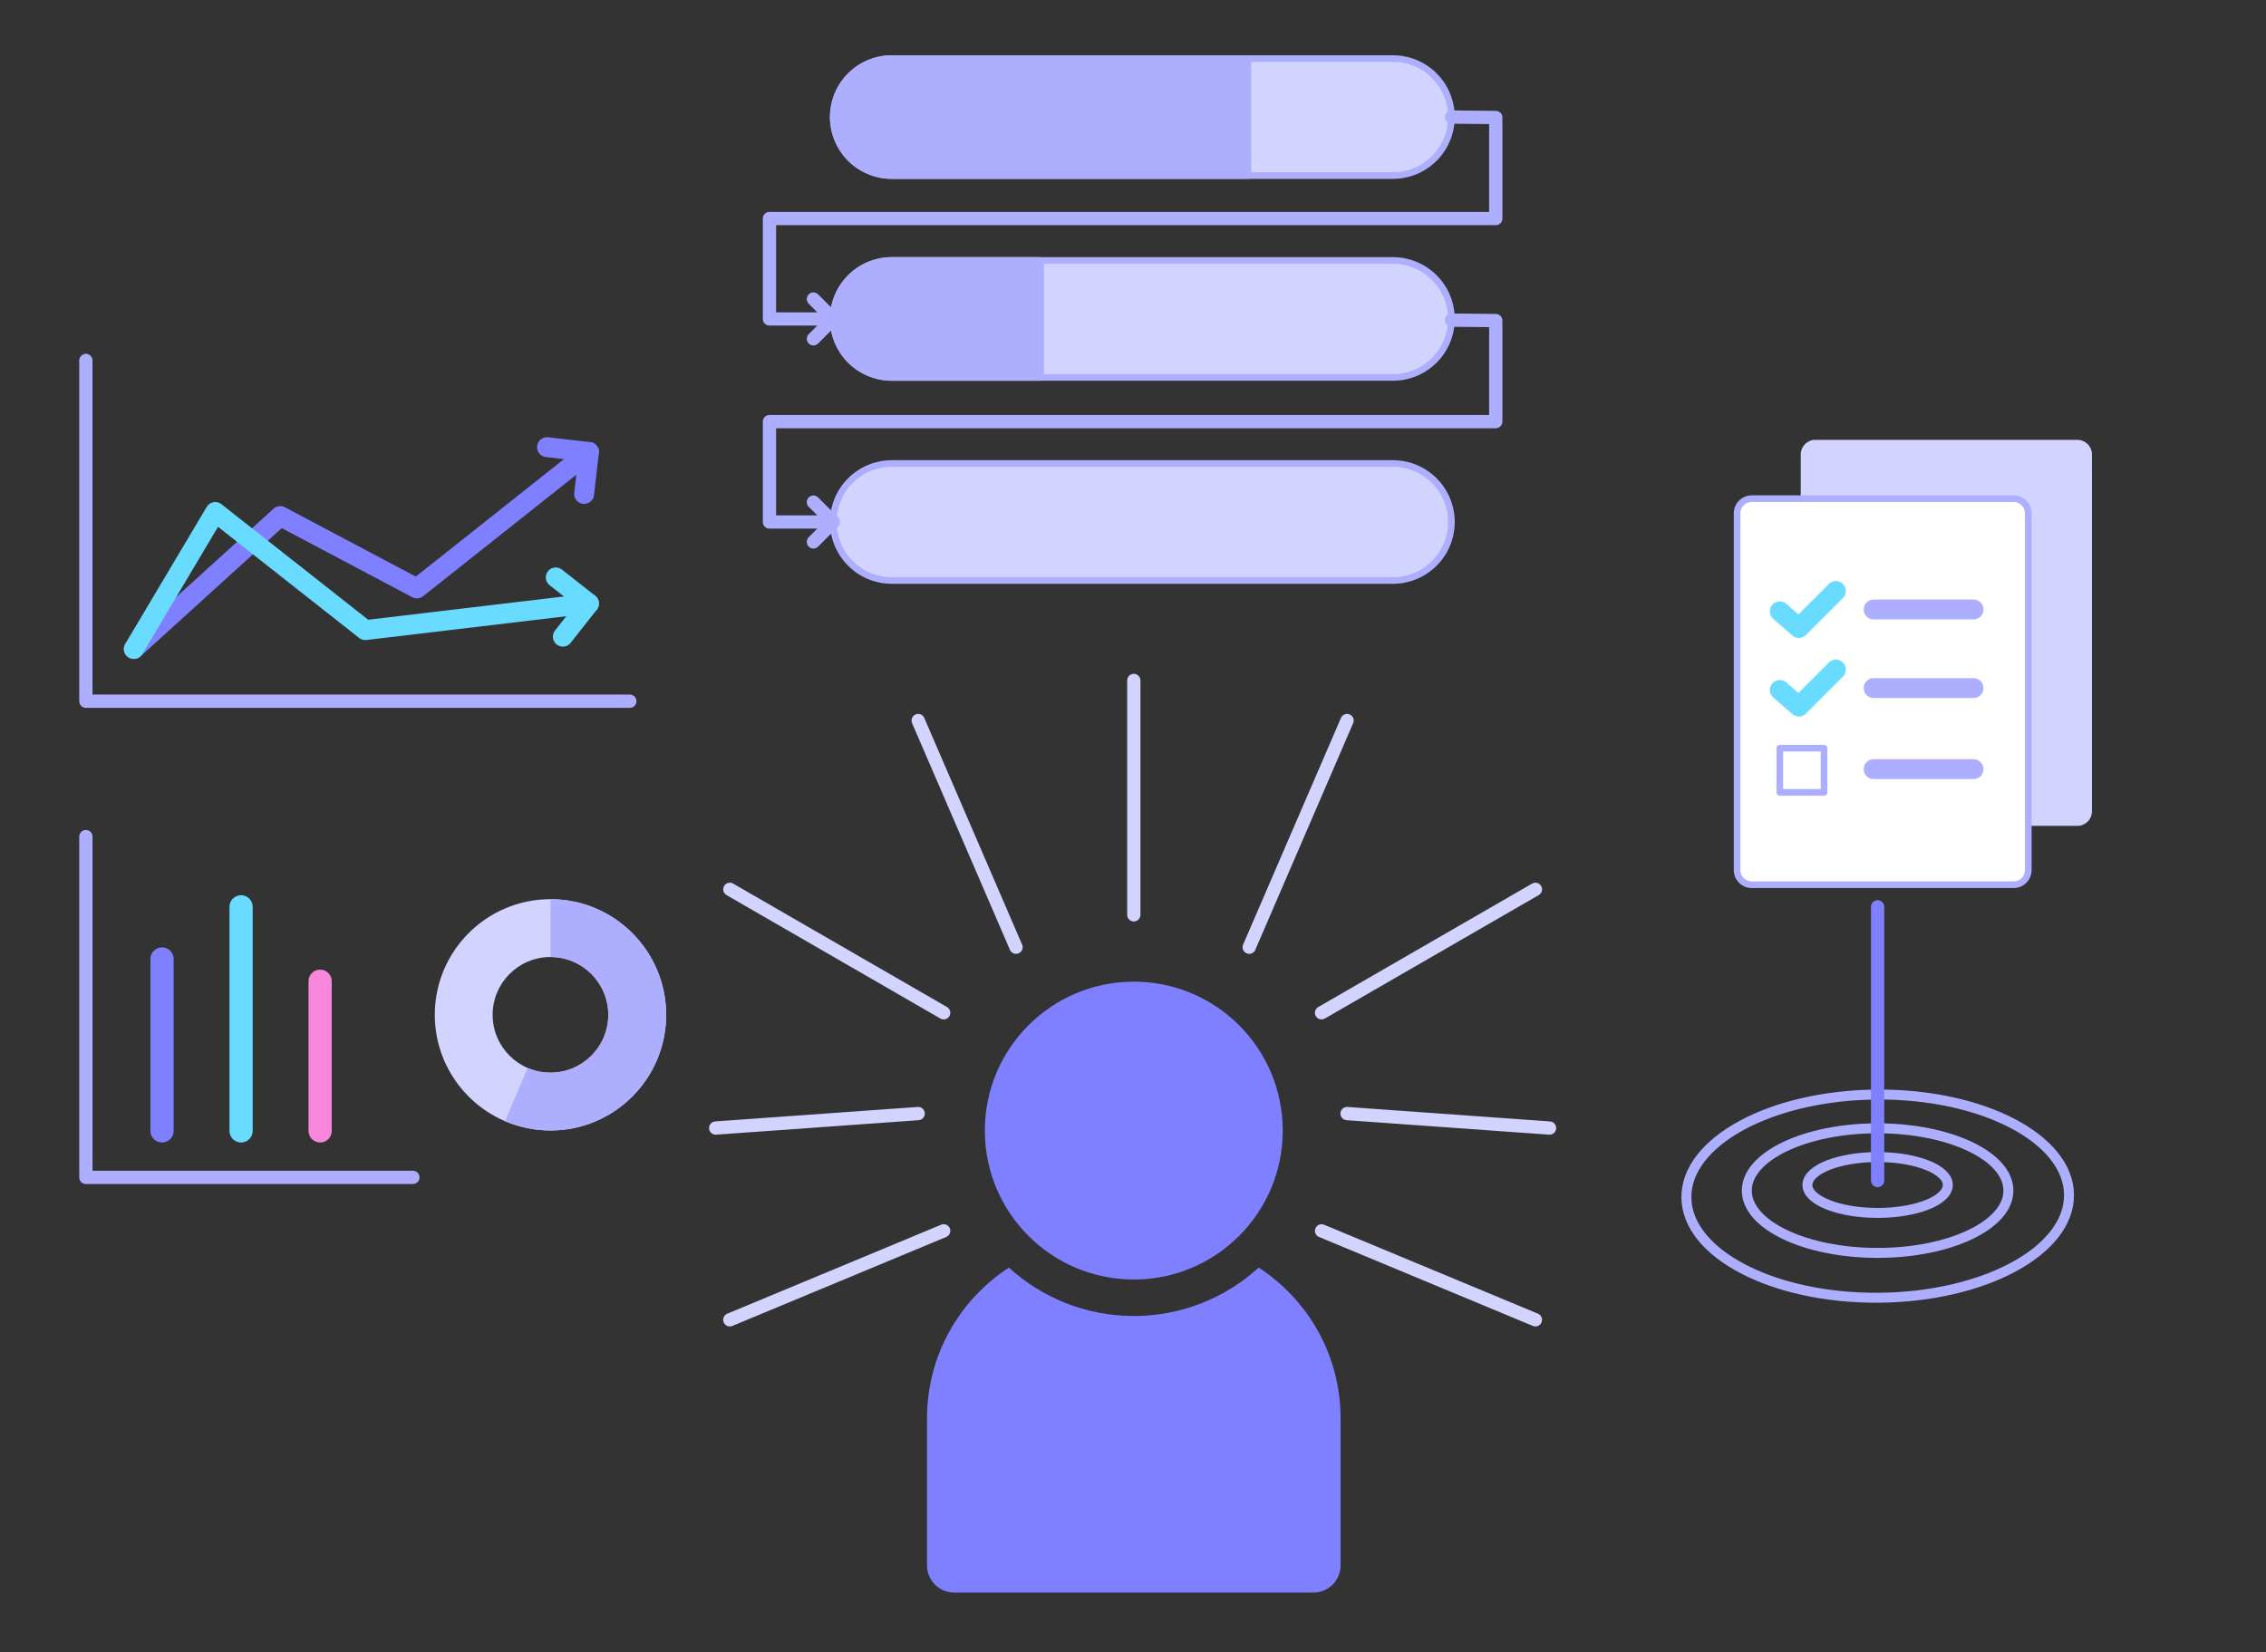 <?xml version="1.0" encoding="UTF-8"?>
<svg xmlns="http://www.w3.org/2000/svg" xmlns:xlink="http://www.w3.org/1999/xlink" xmlns:serif="http://www.serif.com/" width="100%" height="100%" viewBox="0 0 2017 1471" xml:space="preserve" style="fill-rule:evenodd;clip-rule:evenodd;stroke-linecap:round;stroke-linejoin:round;stroke-miterlimit:1.5;">
  <rect x="0" y="0" width="2017" height="1471" fill="#333333" stroke="none"/>
  <rect id="ueberblick" x="0.215" y="0.003" width="2015.9" height="1470.56" style="fill:none;"></rect>
  <clipPath id="_clip1">
    <rect x="0.215" y="0.003" width="2015.9" height="1470.56"></rect>
  </clipPath>
  <g clip-path="url(#_clip1)">
    <path d="M618.267,-859.772l-0,785.929c-0,40.757 -33.09,73.846 -73.846,73.846l-590.768,0c-40.757,0 -73.846,-33.089 -73.846,-73.846l-0,-785.929c-0,-40.757 33.089,-73.846 73.846,-73.846l590.768,-0c40.756,-0 73.846,33.089 73.846,73.846Z" style="fill:url(#_Linear2);"></path>
    <path d="M1120.37,1128.56c43.887,28.532 72.909,78.001 72.909,134.248l0,130.862c0,6.43 -2.554,12.597 -7.101,17.144c-4.547,4.547 -10.714,7.102 -17.144,7.102l-319.651,-0c-6.43,-0 -12.597,-2.555 -17.144,-7.102c-4.547,-4.547 -7.101,-10.714 -7.101,-17.144l-0,-130.862c-0,-56.247 29.022,-105.716 72.908,-134.248c29.343,26.759 68.361,43.084 111.162,43.084c42.802,0 81.82,-16.325 111.162,-43.084Z" style="fill:#7f80ff;"></path>
    <circle cx="1009.21" cy="1006.58" r="132.585" style="fill:#7f80ff;"></circle>
    <g>
      <g>
        <path d="M1239.87,52.149c13.81,-0 27.055,5.486 36.821,15.251c9.765,9.766 15.251,23.011 15.251,36.821l0,0.001c0,13.81 -5.486,27.055 -15.251,36.821c-9.766,9.765 -23.011,15.251 -36.821,15.251l-446.089,0c-13.811,0 -27.056,-5.486 -36.821,-15.251c-9.766,-9.766 -15.252,-23.011 -15.252,-36.821c0,-0.001 0,-0.001 0,-0.001c0,-13.81 5.486,-27.055 15.252,-36.821c9.765,-9.765 23.01,-15.251 36.821,-15.251c105.009,-0 341.079,-0 446.089,-0Z" style="fill:#d2d3ff;stroke:#aeaeff;stroke-width:5.91px;"></path>
        <path d="M1110.83,52.149l-0,104.145l-317.046,0c-13.811,0 -27.056,-5.486 -36.821,-15.251c-9.766,-9.766 -15.252,-23.011 -15.252,-36.821l0,-0.001c0,-13.81 5.486,-27.055 15.252,-36.821c9.765,-9.765 23.01,-15.251 36.821,-15.251l317.046,-0Z" style="fill:#aeaeff;stroke:#aeaeff;stroke-width:5.91px;"></path>
      </g>
      <path d="M1239.87,412.675c13.81,-0 27.055,5.486 36.821,15.252c9.765,9.765 15.251,23.01 15.251,36.82l0,0.001c0,13.811 -5.486,27.055 -15.251,36.821c-9.766,9.765 -23.011,15.252 -36.821,15.252l-446.089,-0c-13.811,-0 -27.056,-5.487 -36.821,-15.252c-9.766,-9.766 -15.252,-23.01 -15.252,-36.821c0,-0 0,-0 0,-0.001c0,-13.81 5.486,-27.055 15.252,-36.82c9.765,-9.766 23.01,-15.252 36.821,-15.252c105.009,-0 341.079,-0 446.089,-0Z" style="fill:#d2d3ff;stroke:#aeaeff;stroke-width:5.91px;"></path>
      <g>
        <path d="M1239.87,231.888c13.81,-0 27.055,5.486 36.821,15.251c9.765,9.766 15.251,23.011 15.251,36.821l0,0.001c0,13.81 -5.486,27.055 -15.251,36.821c-9.766,9.765 -23.011,15.251 -36.821,15.251l-446.089,0c-13.811,0 -27.056,-5.486 -36.821,-15.251c-9.766,-9.766 -15.252,-23.011 -15.252,-36.821c0,-0 0,-0.001 0,-0.001c0,-13.81 5.486,-27.055 15.252,-36.821c9.765,-9.765 23.01,-15.251 36.821,-15.251c105.009,-0 341.079,-0 446.089,-0Z" style="fill:#d2d3ff;stroke:#aeaeff;stroke-width:5.91px;"></path>
        <path d="M926.267,231.888l0,104.145l-132.486,0c-13.811,0 -27.056,-5.486 -36.821,-15.251c-9.766,-9.766 -15.252,-23.011 -15.252,-36.821l0,-0.001c0,-13.81 5.486,-27.055 15.252,-36.821c9.765,-9.765 23.01,-15.251 36.821,-15.251l132.486,-0Z" style="fill:#aeaeff;stroke:#aeaeff;stroke-width:5.91px;"></path>
      </g>
      <path d="M724.032,447.031l17.717,17.717l-17.717,17.716" style="fill:none;stroke:#aeaeff;stroke-width:11.81px;stroke-linejoin:miter;stroke-miterlimit:10;"></path>
      <path d="M1291.94,285.009l39.464,0.398l0,89.959l-646.485,-0l0,89.382l56.828,-0" style="fill:none;stroke:#aeaeff;stroke-width:11.81px;"></path>
      <path d="M724.032,266.244l17.717,17.716l-17.717,17.717" style="fill:none;stroke:#aeaeff;stroke-width:11.81px;stroke-linejoin:miter;stroke-miterlimit:10;"></path>
      <path d="M1291.94,104.221l39.464,0.398l0,89.959l-646.485,0l0,89.382l56.828,0" style="fill:none;stroke:#aeaeff;stroke-width:11.81px;"></path>
    </g>
    <g>
      <g>
        <path d="M560.616,624.31l-484.18,-0l-0,-303.388" style="fill:none;stroke:#aeaeff;stroke-width:11.81px;"></path>
        <path d="M486.905,398.114l37.335,4.306l-4.306,37.335" style="fill:none;stroke:#7f80ff;stroke-width:17.72px;stroke-linejoin:miter;stroke-miterlimit:10;"></path>
        <path d="M119.108,577.801l130.345,-118.349l121.662,64.426l153.125,-121.458" style="fill:none;stroke:#7f80ff;stroke-width:17.72px;"></path>
        <path d="M494.715,514.075l29.525,23.253l-23.253,29.525" style="fill:none;stroke:#69dbff;stroke-width:17.72px;stroke-linejoin:miter;stroke-miterlimit:10;"></path>
        <path d="M119.108,577.801l72.494,-121.961l133.552,105.147l199.086,-23.659" style="fill:none;stroke:#69dbff;stroke-width:17.72px;"></path>
      </g>
      <g>
        <path d="M367.522,1048.24l-291.086,-0l-0,-303.389" style="fill:none;stroke:#aeaeff;stroke-width:11.81px;"></path>
      </g>
      <g>
        <g>
          <path d="M489.982,800.557c56.827,-0 102.962,46.136 102.962,102.962c0,56.826 -46.135,102.962 -102.962,102.962c-56.826,-0 -102.962,-46.136 -102.962,-102.962c0,-56.826 46.136,-102.962 102.962,-102.962Zm0,51.481c28.413,-0 51.481,23.068 51.481,51.481c0,28.413 -23.068,51.481 -51.481,51.481c-28.413,-0 -51.481,-23.068 -51.481,-51.481c0,-28.413 23.068,-51.481 51.481,-51.481Z" style="fill:#d2d3ff;"></path>
          <path d="M449.486,998.183l20.248,-47.332c6.4,2.737 13.288,4.149 20.248,4.149c28.413,-0 51.481,-23.068 51.481,-51.481c0,-28.432 -23.049,-51.481 -51.481,-51.481l0,-51.481c56.865,-0 102.962,46.098 102.962,102.962c0,56.826 -46.135,102.962 -102.962,102.962c-13.921,-0 -27.697,-2.823 -40.496,-8.298Z" style="fill:#aeaeff;"></path>
        </g>
      </g>
    </g>
    <g>
      <g>
        <ellipse cx="1671.29" cy="1060.01" rx="116.43" ry="55.463" style="fill:none;stroke:#aeaeff;stroke-width:8.86px;"></ellipse>
        <path d="M1670.76,974.485c93.989,-0.63 170.567,39.39 170.902,89.312c0.334,49.922 -75.702,90.963 -169.691,91.593c-93.989,0.629 -170.567,-39.391 -170.901,-89.313c-0.335,-49.922 75.701,-90.963 169.69,-91.592Z" style="fill:none;stroke:#aeaeff;stroke-width:8.86px;"></path>
        <ellipse cx="1671.29" cy="1055.01" rx="62.479" ry="24.867" style="fill:none;stroke:#aeaeff;stroke-width:8.86px;"></ellipse>
      </g>
      <path d="M1671.29,807.365l0,243.641" style="fill:none;stroke:#7f80ff;stroke-width:11.81px;"></path>
      <path d="M1862.06,404.558l-0,317.767c-0,7.152 -5.807,12.959 -12.96,12.959l-233.272,0c-7.152,0 -12.959,-5.807 -12.959,-12.959l-0,-317.767c-0,-7.152 5.807,-12.959 12.959,-12.959l233.272,-0c7.153,-0 12.96,5.807 12.96,12.959Z" style="fill:#d2d3ff;"></path>
      <path d="M1805.4,456.939l0,317.767c0,7.152 -5.807,12.959 -12.959,12.959l-233.272,0c-7.153,0 -12.96,-5.807 -12.96,-12.959l0,-317.767c0,-7.152 5.807,-12.959 12.96,-12.959l233.272,-0c7.152,-0 12.959,5.807 12.959,12.959Z" style="fill:#fff;stroke:#aeaeff;stroke-width:5.91px;"></path>
      <g>
        <g>
          <path d="M1584.24,544.296l16.99,14.814l32.935,-32.935" style="fill:none;stroke:#69dbff;stroke-width:17.72px;"></path>
          <path d="M1667.76,542.643l88.891,-0" style="fill:none;stroke:#aeaeff;stroke-width:17.72px;"></path>
        </g>
        <g>
          <path d="M1584.24,614.261l16.99,14.814l32.935,-32.935" style="fill:none;stroke:#69dbff;stroke-width:17.72px;"></path>
          <path d="M1667.76,612.608l88.891,-0" style="fill:none;stroke:#aeaeff;stroke-width:17.72px;"></path>
        </g>
        <g>
          <rect x="1584.24" y="666.105" width="39.364" height="39.364" style="fill:#fff;stroke:#aeaeff;stroke-width:5.91px;"></rect>
          <path d="M1667.76,684.8l88.891,-0" style="fill:none;stroke:#aeaeff;stroke-width:17.72px;"></path>
        </g>
      </g>
    </g>
    <g>
      <path d="M1009.21,605.839l0,208.652" style="fill:none;stroke:#d2d3ff;stroke-width:11.81px;"></path>
      <path d="M1199.04,641.507l-87.099,201.807" style="fill:none;stroke:#d2d3ff;stroke-width:11.81px;"></path>
      <path d="M1366.7,791.786l-190.353,109.901" style="fill:none;stroke:#d2d3ff;stroke-width:11.81px;"></path>
      <path d="M1379.28,1004.31l-180.239,-12.886" style="fill:none;stroke:#d2d3ff;stroke-width:11.81px;"></path>
      <path d="M1366.7,1175.04l-190.353,-79.202" style="fill:none;stroke:#d2d3ff;stroke-width:11.81px;"></path>
      <path d="M817.284,641.507l87.098,201.807" style="fill:none;stroke:#d2d3ff;stroke-width:11.81px;"></path>
      <path d="M649.626,791.786l190.353,109.901" style="fill:none;stroke:#d2d3ff;stroke-width:11.81px;"></path>
      <path d="M637.044,1004.31l180.24,-12.886" style="fill:none;stroke:#d2d3ff;stroke-width:11.81px;"></path>
      <path d="M649.626,1175.04l190.353,-79.202" style="fill:none;stroke:#d2d3ff;stroke-width:11.81px;"></path>
    </g>
    <path d="M144.228,853.809l0,153.022" style="fill:none;stroke:#7f80ff;stroke-width:20.67px;"></path>
    <path d="M214.59,807.365l-0,199.466" style="fill:none;stroke:#69dbff;stroke-width:20.67px;"></path>
    <path d="M284.951,873.601l0,133.23" style="fill:none;stroke:#f887db;stroke-width:20.67px;"></path>
  </g>
  <defs>
    <linearGradient id="_Linear2" x1="0" y1="0" x2="1" y2="0" gradientUnits="userSpaceOnUse" gradientTransform="matrix(761.555,904.464,-904.464,761.555,-120.193,-904.461)">
      <stop offset="0" style="stop-color:#bdbdff;stop-opacity:0.4"></stop>
      <stop offset="0.46" style="stop-color:#898aff;stop-opacity:0.4"></stop>
      <stop offset="1" style="stop-color:#bdbdff;stop-opacity:0.4"></stop>
    </linearGradient>
  </defs>
</svg>
